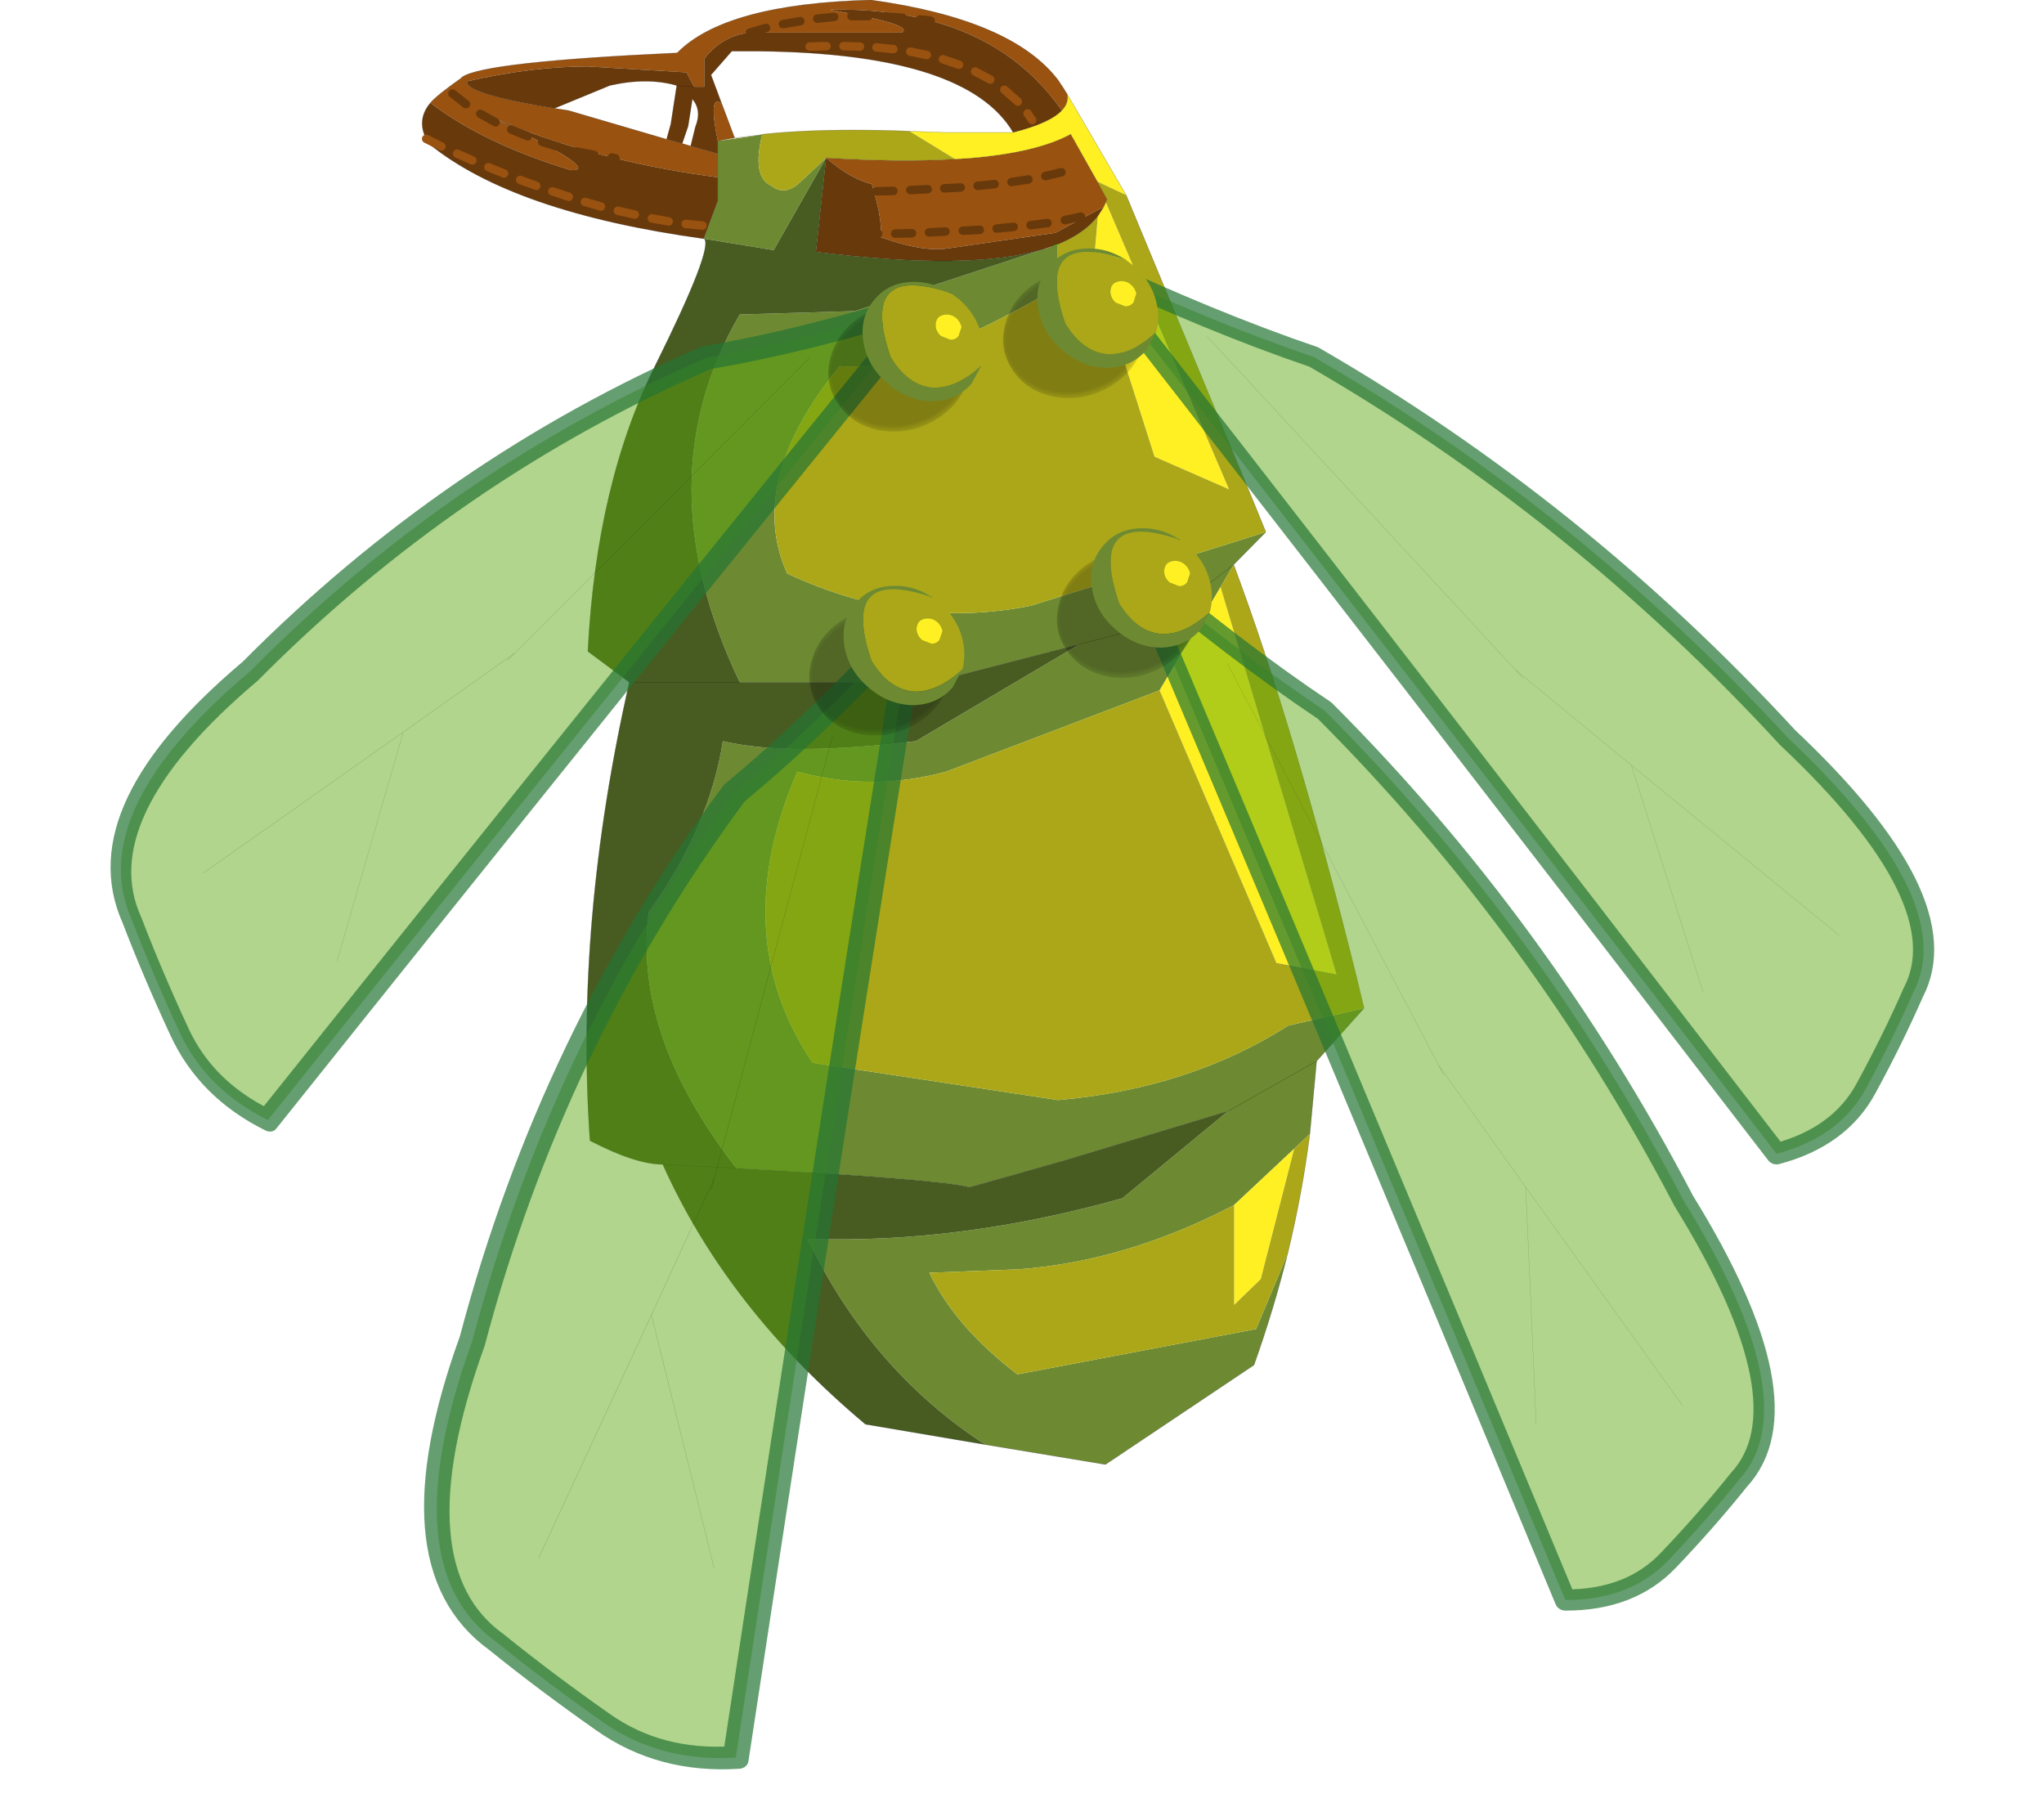 <?xml version="1.0"?>
<svg xmlns="http://www.w3.org/2000/svg" xmlns:xlink="http://www.w3.org/1999/xlink" width="109.15px" height="96.25px"><g transform="matrix(1, 0, 0, 1, -183.9, -155.15)"><use xlink:href="#object-0" width="241.7" height="213.1" transform="matrix(0.452, 0, 0, 0.452, 183.9, 155.15)"/></g><defs><g transform="matrix(1, 0, 0, 1, 1.7, 0)" id="object-0"><use xlink:href="#object-1" width="111.3" height="173" transform="matrix(1, 0, 0, 1, 48.15, 0)"/><use xlink:href="#object-2" width="77.05" height="214.35" transform="matrix(-0.365, 0.508, -0.508, -0.365, 240, 101.35)"/><use xlink:href="#object-4" width="77.05" height="214.35" transform="matrix(-0.484, 0.396, -0.396, -0.484, 223, 163.5)"/><use xlink:href="#object-6" width="77.05" height="214.35" transform="matrix(0.687, 0.387, 0.307, -0.544, 31, 183.3)"/><use xlink:href="#object-8" width="77.05" height="214.35" transform="matrix(0.365, 0.618, 0.49, -0.29, -1.7, 88.45)"/><use xlink:href="#object-10" width="18.3" height="17.7" transform="matrix(1, 0, 0, 1, 96.15, 33.3)"/><use xlink:href="#object-12" width="18.3" height="17.7" transform="matrix(1, 0, 0, 1, 116.8, 29.35)"/><use xlink:href="#object-14" width="18.3" height="17.7" transform="matrix(1, 0, 0, 1, 123.15, 62.4)"/><use xlink:href="#object-16" width="18.3" height="17.7" transform="matrix(1, 0, 0, 1, 93.9, 69.2)"/></g><g transform="matrix(1, 0, 0, 1, -48.15, 0)" id="object-1"><path fill-rule="evenodd" fill="#995210" stroke="none" d="M123.9 10.35L124.4 11.15Q124.6 12.15 123.75 13.05Q118.15 5.05 108.25 2.45L108 2.4Q102.75 1 96.35 1.15L100.2 1.9Q106.1 3.1 104.85 3.85L86.9 3.85Q83.6 4.2 81.5 6.95L81.5 10.25L80.3 10.25L79.4 8.55L67.75 7.85Q61.2 7.85 53.5 9.6Q53.15 11.05 63.8 12.8L65.45 13.05L77.05 16.45L78.9 16.95L79.9 17.25L83.1 18.15L83.1 20.95Q76.7 20.1 71 18.7Q63 16.75 56.35 13.8L61.55 16.45Q68.7 20.2 65.75 20.1Q55.5 17 49.15 12.15Q49.85 11.3 52.75 9.25L52.85 9.15L52.9 9.1Q55.45 7.3 78.3 6.25Q84 0.45 101.2 0Q117.85 2.3 123.3 9.45L123.9 10.35M128.95 23.9L128.7 24.45L126.7 25.5L123 27.5L110.25 29.35Q107.3 29.8 102.3 28L102.35 27.6Q102.5 26.05 101.55 22.6L101.3 21.75Q98.8 21.15 95.9 18.65Q104.7 19.2 111.15 18.8L112.75 18.7Q120.75 18.05 124.8 15.85L127.95 21.45L129.1 23.55L128.95 23.9M83.05 10.85L85.1 16.3L85.05 16.3L83.1 16.65Q81.95 10.95 83.55 12.25L83.05 10.85M85.1 16.3L85.05 16.3L85.1 16.3"/><path fill-rule="evenodd" fill="#68390b" stroke="none" d="M49.15 12.15Q55.5 17 65.75 20.1Q68.7 20.2 61.55 16.45L56.35 13.8Q63 16.75 71 18.7Q76.7 20.1 83.1 20.95L83.1 23.75L82 26.7L81.45 28.2Q58.95 25.1 49 17L48.65 16.4Q47.5 14.1 49.15 12.15M83.1 18.15L79.9 17.25L80.45 15Q81.25 13.05 80.1 11.7L79.6 14.9L78.9 16.95L77.05 16.45L77.55 14.65L78.25 10.1L80.3 10.25L79.4 8.55L67.75 7.85Q61.2 7.85 53.5 9.6Q53.15 11.05 63.8 12.8L70.35 10.1Q74.75 9.1 78.25 10.1L80.3 10.25L81.5 10.25L81.5 6.95Q83.6 4.2 86.9 3.85L104.85 3.85Q106.1 3.1 100.2 1.9L96.35 1.15Q102.75 1 108 2.4L108.25 2.45Q118.15 5.05 123.75 13.05Q122.35 14.55 118 15.65Q112.55 6.35 88.15 6.05L84.75 6.05L82.3 8.85L83.05 10.85L83.55 12.25Q81.95 10.95 83.1 16.65L83.1 18.15M128.7 24.45L128 25.55Q126.4 27.6 123.2 28.9L122.75 29.05L122.65 29.1L121.7 29.4Q113 32.05 94.7 29.75L95.9 18.65Q98.8 21.15 101.3 21.75L101.55 22.6Q102.5 26.05 102.35 27.6L102.3 28Q107.3 29.8 110.25 29.35L123 27.5L126.7 25.5L128.7 24.45"/><path fill-rule="evenodd" fill="#6d8a32" stroke="none" d="M83.1 20.95L83.1 18.15L83.1 16.65L88.35 15.9Q87.1 20.95 89.45 21.95Q91 23.2 92.8 21.55L95.9 18.65L89.7 29.55L81.5 28.2L81.45 28.2L82 26.7L83.1 23.75L83.1 20.95M147.85 62.85L144.05 66.7L134.9 73.75L125.85 76.1L108.4 80.6L85.7 80.6Q74.3 56.7 85.7 37.15L99.3 36.75L121.7 29.4L122.65 29.1L122.75 29.05L123.2 28.9L123.2 33.95Q106.25 43.95 97.5 43.25Q86.4 56.85 91.3 67.75Q105.7 74.45 120.1 71.55L147.85 62.85M159.45 119.1L153.85 125.35L153.05 133.95L151.2 135.7L144.1 142.35Q131.3 149.05 118.5 149.95L108.1 150.35Q111.15 156.75 118.5 162.35L146.7 157L150.45 148.05L150.45 148Q148.8 154.65 146.45 161.25L128.9 173L114.7 170.65Q101.15 161.85 93.7 146.35Q111.7 146.95 130.9 141.55L143.4 131.25L153.85 125.35L143.4 131.25L123.85 137.15L116.95 139.1L112.85 140.25Q109.1 139.3 85.3 138Q73.05 122.25 74.95 107.75Q82.15 97.65 83.7 87.55Q91.35 89.4 106.5 87.55L125.85 76.1L134.9 73.75L144.05 66.7L142.5 69.35L135.3 81.55L110.1 91.15Q101.3 93.55 92.5 91.15Q84.15 110.45 94.3 125.55L123.3 129.95Q138.8 128.6 150.5 121.15L159.45 119.1"/><path fill-rule="evenodd" fill="#fff024" stroke="none" d="M123.75 13.05Q124.6 12.15 124.4 11.15L131.35 23.05L127.95 21.45L124.8 15.85Q120.75 18.05 112.75 18.7L111.15 18.8L105.75 15.5L109.9 15.65L118 15.65Q122.35 14.55 123.75 13.05M128.7 24.45L128.95 23.9L143.5 57.8L134.7 53.95L127.5 31.35L128 25.55L128.7 24.45M142.5 69.35L156.2 115.1L149.1 113.75L135.3 81.55L142.5 69.35M144.1 142.35L151.2 135.7L147.25 151.1L144.1 154.15L144.1 142.35"/><path fill-rule="evenodd" fill="#aba719" stroke="none" d="M131.35 23.05L146.3 59.05L147.85 62.85L120.1 71.55Q105.7 74.45 91.3 67.75Q86.4 56.85 97.5 43.25Q106.25 43.95 123.2 33.95L123.2 28.9Q126.4 27.6 128 25.55L127.5 31.35L134.7 53.95L143.5 57.8L128.95 23.9L129.1 23.55L127.95 21.45L131.35 23.05M144.05 66.7Q151.2 85.8 158.6 115.55L159.45 119.1L150.5 121.15Q138.8 128.6 123.3 129.95L94.3 125.55Q84.15 110.45 92.5 91.15Q101.3 93.55 110.1 91.15L135.3 81.55L149.1 113.75L156.2 115.1L142.5 69.35L144.05 66.7M153.05 133.95Q152.15 141 150.45 148L150.45 148.05L146.7 157L118.5 162.35Q111.15 156.75 108.1 150.35L118.5 149.95Q131.3 149.05 144.1 142.35L144.1 154.15L147.25 151.1L151.2 135.7L153.05 133.95M111.15 18.8Q104.7 19.2 95.9 18.65L92.8 21.55Q91 23.2 89.45 21.95Q87.1 20.95 88.35 15.9L88.45 15.85Q95.1 15.15 104.5 15.45L105.75 15.5L111.15 18.8"/><path fill-rule="evenodd" fill="#485c21" stroke="none" d="M114.7 170.65L100.55 168.25Q84.25 154.6 76.6 137.55Q73.4 137.55 68 134.75Q66.2 109 72.65 80.6L67.75 76.95Q68.75 57.1 75.75 43.1Q82.6 29.3 81.5 28.2L89.7 29.55L95.9 18.65L94.7 29.75Q113 32.05 121.7 29.4L99.3 36.75L85.7 37.15Q74.3 56.7 85.7 80.6L108.4 80.6L125.85 76.1L106.5 87.55Q91.35 89.4 83.7 87.55Q82.15 97.65 74.95 107.75Q73.05 122.25 85.3 138Q109.1 139.3 112.85 140.25L116.95 139.1L123.85 137.15L143.4 131.25L130.9 141.55Q111.7 146.95 93.7 146.35Q101.15 161.85 114.7 170.65M76.6 137.55L85.3 138L76.6 137.55M85.7 80.6L72.65 80.6L85.7 80.6"/><path fill-rule="evenodd" fill="#b5a179" stroke="none" d="M123.2 28.9L122.75 29.05L123.2 28.9M88.35 15.9L88.35 15.85L88.35 15.9"/><path fill-rule="evenodd" fill="#f2e4c1" stroke="none" d="M85.1 16.3L88.35 15.9L83.1 16.65L85.05 16.3L85.1 16.3"/><path fill="none" stroke="#000000" stroke-opacity="0.353" stroke-width="0.05" stroke-linecap="round" stroke-linejoin="round" d="M124.4 11.15L123.9 10.35L123.3 9.45Q117.85 2.3 101.2 0Q84 0.45 78.3 6.25Q55.45 7.3 52.9 9.1L52.85 9.15L52.75 9.25Q49.85 11.3 49.15 12.15Q47.5 14.1 48.65 16.4L49 17Q58.95 25.1 81.45 28.2L81.5 28.2Q82.6 29.3 75.75 43.1Q68.75 57.1 67.75 76.95L72.65 80.6Q66.2 109 68 134.75Q73.4 137.55 76.6 137.55Q84.25 154.6 100.55 168.25L114.7 170.65L128.9 173L146.45 161.25Q148.8 154.65 150.45 148Q152.15 141 153.05 133.95L153.85 125.35L159.45 119.1L158.6 115.55Q151.2 85.8 144.05 66.7L147.85 62.85L146.3 59.05L131.35 23.05L124.4 11.15Q124.6 12.15 123.75 13.05Q122.35 14.55 118 15.65L109.9 15.65L105.75 15.5L104.5 15.45Q95.1 15.15 88.45 15.85L88.35 15.9L85.1 16.3L83.05 10.85L82.3 8.85L84.75 6.05L88.15 6.05Q112.55 6.35 118 15.65M83.1 20.95L83.1 18.15L79.9 17.25L78.9 16.95L77.05 16.45L65.45 13.05L63.8 12.8Q53.15 11.05 53.5 9.6M128.95 23.9L128.7 24.45L128 25.55Q126.4 27.6 123.2 28.9L122.75 29.05L122.65 29.1M128.95 23.9L129.1 23.55L127.95 21.45L124.8 15.85Q120.75 18.05 112.75 18.7L111.15 18.8Q104.7 19.2 95.9 18.65L94.7 29.75Q113 32.05 121.7 29.4M85.7 80.6L108.4 80.6L125.85 76.1L134.9 73.75L144.05 66.7M85.1 16.3L85.05 16.3L83.1 16.65L83.1 18.15M85.05 16.3L85.1 16.3M81.45 28.2L82 26.7L83.1 23.75L83.1 20.95M80.3 10.25L78.25 10.1L77.55 14.65L77.05 16.45M78.9 16.95L79.6 14.9L80.1 11.7Q81.25 13.05 80.45 15L79.9 17.25M63.8 12.8L70.35 10.1Q74.75 9.1 78.25 10.1M153.85 125.35L143.4 131.25L123.85 137.15L116.95 139.1L112.85 140.25Q109.1 139.3 85.3 138L76.6 137.55M72.65 80.6L85.7 80.6"/><path fill="none" stroke="#00ff00" stroke-width="0.05" stroke-linecap="round" stroke-linejoin="round" d="M123.2 28.9L122.75 29.05"/><path fill="none" stroke="#68390b" stroke-width="1" stroke-linecap="round" stroke-linejoin="round" d="M124.1 26L126 25.6M121.8 20.8L123.7 20.35M107 2.3L108 2.4L108.25 2.45M102.9 1.95L104.95 2.1M101.85 22.6L103.85 22.55M105.85 22.45L107.9 22.35M113.8 21.95L115.8 21.75M117.8 21.5L119.8 21.2M109.85 22.25L111.8 22.15M86.9 3.85L88.8 3.3M90.8 2.85L92.85 2.5M94.85 2.2L96.85 2M98.9 1.9L100.2 1.9L100.9 1.9M97.95 22.65L99.95 22.6M116.05 27L118.05 26.8M112.05 27.25L114.05 27.15M108.05 27.45L110 27.35M104.05 27.6L106.05 27.55M100.1 27.6L102.05 27.6M120.05 26.6L122.05 26.35M62.35 16.75L64.4 17.4M66.45 17.9L68.5 18.3M70.6 18.6L71 18.7M51.75 11.05L53.35 12.3M55.05 13.45L56.85 14.45M58.7 15.3L60.65 16.1"/><path fill="none" stroke="#995210" stroke-width="1" stroke-linecap="round" stroke-linejoin="round" d="M116.95 10.6L118.55 12M113.5 8.45L115.3 9.4M105.85 6.1L107.8 6.5M101.85 5.6L103.85 5.8M119.7 13.4L120.25 14.2M109.7 7L111.6 7.65M97.95 5.45L99.9 5.5M93.95 5.5L95.95 5.45M67.4 23.85L69.3 24.4M63.55 22.6L65.5 23.25M48.65 16.4L50.45 17.3M52.3 18.15L54.1 18.95M56 19.75L57.85 20.5M75.3 25.8L77.3 26.15M71.3 24.9L73.3 25.35M59.75 21.25L61.65 21.95M79.3 26.45L81.3 26.65"/></g><g transform="matrix(1, 0, 0, 1, -14, 3.85)" id="object-2"><use xlink:href="#object-3" width="77.05" height="214.35" transform="matrix(1, 0, 0, 1, 14, -3.85)"/></g><g transform="matrix(1, 0, 0, 1, -14, 3.85)" id="object-3"><path fill-rule="evenodd" fill="#59a50e" fill-opacity="0.471" stroke="none" d="M44.05 96.1L43.6 98.25L45.45 69.95L72.3 34L45.45 69.95L43.6 98.25L44.05 96.1M48.65 19.35L45.45 69.95L48.65 19.35M49.3 1.65Q58.7 -0.35 69.1 -1.65Q79.5 -3 89.05 4.85Q54.3 120.4 28.5 208.5Q23.7 182.85 17.85 163.65Q12.15 106.35 24 49Q29.95 4.35 49.3 1.65M43.6 98.25L26.45 182.2L43.6 98.25"/><path fill="none" stroke="#000000" stroke-opacity="0.251" stroke-width="0.05" stroke-linecap="round" stroke-linejoin="round" d="M72.3 34L45.45 69.95L43.6 98.25L44.05 96.1M45.45 69.95L48.65 19.35M26.45 182.2L43.6 98.25"/><path fill="none" stroke="#247534" stroke-opacity="0.702" stroke-width="4" stroke-linecap="round" stroke-linejoin="round" d="M49.3 1.65Q58.7 -0.35 69.1 -1.65Q79.5 -3 89.05 4.85Q54.3 120.4 28.5 208.5Q23.7 182.85 17.85 163.65Q12.15 106.35 24 49Q29.95 4.35 49.3 1.65"/></g><g transform="matrix(1, 0, 0, 1, -14, 3.85)" id="object-4"><use xlink:href="#object-5" width="77.05" height="214.35" transform="matrix(1, 0, 0, 1, 14, -3.85)"/></g><g transform="matrix(1, 0, 0, 1, -14, 3.85)" id="object-5"><path fill-rule="evenodd" fill="#59a50e" fill-opacity="0.471" stroke="none" d="M44.05 96.1L43.6 98.25L45.45 69.95L72.3 34L45.45 69.95L43.6 98.25L44.05 96.1M48.65 19.35L45.45 69.95L48.65 19.35M49.3 1.65Q58.7 -0.35 69.1 -1.65Q79.5 -3 89.05 4.85Q54.3 120.4 28.5 208.5Q23.7 182.85 17.85 163.65Q12.15 106.35 24 49Q29.95 4.35 49.3 1.65M43.6 98.25L26.45 182.2L43.6 98.25"/><path fill="none" stroke="#000000" stroke-opacity="0.251" stroke-width="0.05" stroke-linecap="round" stroke-linejoin="round" d="M72.3 34L45.45 69.95L43.6 98.25L44.05 96.1M45.45 69.95L48.65 19.35M26.45 182.2L43.6 98.25"/><path fill="none" stroke="#247534" stroke-opacity="0.702" stroke-width="4" stroke-linecap="round" stroke-linejoin="round" d="M49.3 1.65Q58.7 -0.35 69.1 -1.65Q79.5 -3 89.05 4.85Q54.3 120.4 28.5 208.5Q23.7 182.85 17.85 163.65Q12.15 106.35 24 49Q29.95 4.35 49.3 1.65"/></g><g transform="matrix(1, 0, 0, 1, -14, 3.85)" id="object-6"><use xlink:href="#object-7" width="77.05" height="214.35" transform="matrix(1, 0, 0, 1, 14, -3.85)"/></g><g transform="matrix(1, 0, 0, 1, -14, 3.85)" id="object-7"><path fill-rule="evenodd" fill="#59a50e" fill-opacity="0.471" stroke="none" d="M44.05 96.1L43.6 98.25L45.45 69.95L72.3 34L45.45 69.95L43.6 98.25L44.05 96.1M48.65 19.35L45.45 69.95L48.65 19.35M49.3 1.65Q58.7 -0.35 69.1 -1.65Q79.5 -3 89.05 4.85Q54.3 120.4 28.5 208.5Q23.7 182.85 17.85 163.65Q12.15 106.35 24 49Q29.95 4.35 49.3 1.65M43.6 98.25L26.45 182.2L43.6 98.25"/><path fill="none" stroke="#000000" stroke-opacity="0.251" stroke-width="0.05" stroke-linecap="round" stroke-linejoin="round" d="M72.3 34L45.45 69.95L43.6 98.25L44.05 96.1M45.45 69.95L48.65 19.35M26.45 182.2L43.6 98.25"/><path fill="none" stroke="#247534" stroke-opacity="0.702" stroke-width="4" stroke-linecap="round" stroke-linejoin="round" d="M49.3 1.65Q58.7 -0.35 69.1 -1.65Q79.5 -3 89.05 4.85Q54.3 120.4 28.5 208.5Q23.7 182.85 17.85 163.65Q12.15 106.35 24 49Q29.95 4.35 49.3 1.65"/></g><g transform="matrix(1, 0, 0, 1, -14, 3.85)" id="object-8"><use xlink:href="#object-9" width="77.05" height="214.35" transform="matrix(1, 0, 0, 1, 14, -3.85)"/></g><g transform="matrix(1, 0, 0, 1, -14, 3.85)" id="object-9"><path fill-rule="evenodd" fill="#59a50e" fill-opacity="0.471" stroke="none" d="M44.05 96.1L43.6 98.25L45.45 69.95L72.3 34L45.45 69.95L43.6 98.25L44.05 96.1M48.65 19.35L45.45 69.95L48.65 19.35M49.3 1.65Q58.7 -0.35 69.1 -1.65Q79.5 -3 89.05 4.85Q54.3 120.4 28.5 208.5Q23.7 182.85 17.85 163.65Q12.15 106.35 24 49Q29.95 4.35 49.3 1.65M43.6 98.25L26.45 182.2L43.6 98.25"/><path fill="none" stroke="#000000" stroke-opacity="0.251" stroke-width="0.05" stroke-linecap="round" stroke-linejoin="round" d="M72.3 34L45.45 69.95L43.6 98.25L44.05 96.1M45.45 69.95L48.65 19.35M26.45 182.2L43.6 98.25"/><path fill="none" stroke="#247534" stroke-opacity="0.702" stroke-width="4" stroke-linecap="round" stroke-linejoin="round" d="M49.3 1.65Q58.7 -0.35 69.1 -1.65Q79.5 -3 89.05 4.85Q54.3 120.4 28.5 208.5Q23.7 182.85 17.85 163.65Q12.15 106.35 24 49Q29.95 4.35 49.3 1.65"/></g><g transform="matrix(1, 0, 0, 1, 5, -1)" id="object-10"><use xlink:href="#object-11" width="18.3" height="17.7" transform="matrix(1, 0, 0, 1, -5, 1)"/></g><g transform="matrix(1, 0, 0, 1, 5, -1)" id="object-11"><path fill-rule="evenodd" fill="url(#gradient-Rd40401d812584dd602a529110b48a679)" stroke="none" d="M4.05 3.45L5.35 3.6Q8.75 4.05 10.6 6.55Q11.5 7.85 11.8 9.3Q12 10.7 11.6 12.2Q10.8 15.3 7.9 17.15Q4.9 19.05 1.5 18.6Q-1.9 18.1 -3.7 15.6Q-5.55 13.05 -4.75 10Q-3.95 6.85 -1 5Q1.3 3.5 3.9 3.45L4.05 3.45"/><path fill="none" stroke="#000000" stroke-opacity="0.353" stroke-width="0.05" stroke-linecap="round" stroke-linejoin="round" d="M3.9 3.45L4.05 3.45"/><path fill-rule="evenodd" fill="#aba719" stroke="none" d="M9.5 2.35L10.45 3.05Q12.8 5.1 13.25 8.05Q13.45 9.55 13.1 10.85Q10.3 13.5 7.5 13.5Q4.5 13.35 2.35 9.85Q-1.45 -1.35 9.35 2.3L9.5 2.35M10.4 7.4L10.75 6.35Q10.65 5.75 10.1 5.25Q9.6 4.85 9 4.85Q8.35 4.85 7.95 5.25Q7.6 5.75 7.7 6.35Q7.8 6.95 8.3 7.4L9.45 7.85Q10.05 7.85 10.4 7.4"/><path fill-rule="evenodd" fill="#6d8a32" stroke="none" d="M13.1 10.85L11.95 13Q10.15 15.05 7.25 15.1Q4.35 15.05 2 13Q-0.4 10.95 -0.85 8.05Q-1.3 5.1 0.5 3.05Q2.2 1 5.15 1Q7.4 1 9.35 2.25L9.35 2.3Q-1.45 -1.35 2.35 9.85Q4.5 13.35 7.5 13.5Q10.3 13.5 13.1 10.85"/><path fill-rule="evenodd" fill="#8f7f5f" stroke="none" d="M9.35 2.25L9.5 2.35L9.35 2.3L9.35 2.25"/><path fill-rule="evenodd" fill="#fff024" stroke="none" d="M10.4 7.4Q10.05 7.85 9.45 7.85L8.3 7.4Q7.8 6.95 7.7 6.35Q7.6 5.75 7.95 5.25Q8.35 4.85 9 4.85Q9.6 4.85 10.1 5.25Q10.65 5.75 10.75 6.35L10.4 7.4"/><path fill="none" stroke="#000000" stroke-opacity="0.353" stroke-width="0.05" stroke-linecap="round" stroke-linejoin="round" d="M9.35 2.25L9.5 2.35"/></g><radialGradient gradientTransform="matrix(0.01, -0.006, 0.006, 0.008, 3.4, 11.05)" gradientUnits="userSpaceOnUse" spreadMethod="pad" id="gradient-Rd40401d812584dd602a529110b48a679" cx="0" cy="0" r="819.2"><stop offset="0.839" stop-color="#000000" stop-opacity="0.251"/><stop offset="1" stop-color="#000000" stop-opacity="0"/></radialGradient><g transform="matrix(1, 0, 0, 1, 5, -1)" id="object-12"><use xlink:href="#object-13" width="18.3" height="17.7" transform="matrix(1, 0, 0, 1, -5, 1)"/></g><g transform="matrix(1, 0, 0, 1, 5, -1)" id="object-13"><path fill-rule="evenodd" fill="url(#gradient-Rd40401d812584dd602a529110b48a679)" stroke="none" d="M4.05 3.45L5.35 3.6Q8.75 4.05 10.6 6.55Q11.5 7.85 11.8 9.3Q12 10.7 11.6 12.2Q10.8 15.3 7.9 17.15Q4.9 19.05 1.5 18.6Q-1.9 18.1 -3.7 15.6Q-5.55 13.05 -4.75 10Q-3.95 6.85 -1 5Q1.3 3.5 3.9 3.45L4.05 3.45"/><path fill="none" stroke="#000000" stroke-opacity="0.353" stroke-width="0.05" stroke-linecap="round" stroke-linejoin="round" d="M3.9 3.45L4.05 3.45"/><path fill-rule="evenodd" fill="#aba719" stroke="none" d="M9.5 2.35L10.45 3.05Q12.8 5.1 13.25 8.05Q13.45 9.55 13.1 10.85Q10.3 13.5 7.5 13.5Q4.5 13.35 2.35 9.85Q-1.45 -1.35 9.35 2.3L9.5 2.35M10.4 7.4L10.75 6.35Q10.65 5.75 10.1 5.25Q9.6 4.85 9 4.85Q8.35 4.85 7.95 5.25Q7.6 5.75 7.7 6.35Q7.8 6.95 8.3 7.4L9.45 7.85Q10.05 7.85 10.4 7.4"/><path fill-rule="evenodd" fill="#6d8a32" stroke="none" d="M13.1 10.85L11.95 13Q10.15 15.05 7.25 15.1Q4.35 15.05 2 13Q-0.4 10.95 -0.85 8.05Q-1.3 5.1 0.5 3.05Q2.2 1 5.15 1Q7.4 1 9.35 2.25L9.35 2.3Q-1.45 -1.35 2.35 9.85Q4.5 13.35 7.5 13.5Q10.3 13.5 13.1 10.85"/><path fill-rule="evenodd" fill="#8f7f5f" stroke="none" d="M9.35 2.25L9.5 2.35L9.35 2.3L9.35 2.25"/><path fill-rule="evenodd" fill="#fff024" stroke="none" d="M10.4 7.4Q10.05 7.85 9.45 7.85L8.3 7.4Q7.8 6.95 7.7 6.35Q7.6 5.75 7.95 5.25Q8.35 4.85 9 4.85Q9.6 4.85 10.1 5.25Q10.65 5.75 10.75 6.35L10.4 7.4"/><path fill="none" stroke="#000000" stroke-opacity="0.353" stroke-width="0.05" stroke-linecap="round" stroke-linejoin="round" d="M9.35 2.25L9.5 2.35"/></g><radialGradient gradientTransform="matrix(0.01, -0.006, 0.006, 0.008, 3.4, 11.05)" gradientUnits="userSpaceOnUse" spreadMethod="pad" id="gradient-Rd40401d812584dd602a529110b48a679" cx="0" cy="0" r="819.2"><stop offset="0.839" stop-color="#000000" stop-opacity="0.251"/><stop offset="1" stop-color="#000000" stop-opacity="0"/></radialGradient><g transform="matrix(1, 0, 0, 1, 5, -1)" id="object-14"><use xlink:href="#object-15" width="18.3" height="17.7" transform="matrix(1, 0, 0, 1, -5, 1)"/></g><g transform="matrix(1, 0, 0, 1, 5, -1)" id="object-15"><path fill-rule="evenodd" fill="url(#gradient-Rd40401d812584dd602a529110b48a679)" stroke="none" d="M4.05 3.45L5.35 3.6Q8.75 4.05 10.6 6.55Q11.5 7.85 11.8 9.3Q12 10.7 11.6 12.2Q10.8 15.3 7.9 17.15Q4.9 19.05 1.5 18.6Q-1.9 18.1 -3.7 15.6Q-5.55 13.05 -4.75 10Q-3.95 6.85 -1 5Q1.3 3.5 3.9 3.45L4.05 3.45"/><path fill="none" stroke="#000000" stroke-opacity="0.353" stroke-width="0.05" stroke-linecap="round" stroke-linejoin="round" d="M3.9 3.45L4.05 3.45"/><path fill-rule="evenodd" fill="#aba719" stroke="none" d="M9.5 2.35L10.45 3.05Q12.8 5.1 13.25 8.05Q13.45 9.55 13.1 10.85Q10.3 13.5 7.5 13.5Q4.5 13.35 2.35 9.85Q-1.45 -1.35 9.35 2.3L9.5 2.35M10.4 7.4L10.75 6.35Q10.65 5.75 10.1 5.25Q9.6 4.85 9 4.85Q8.35 4.85 7.95 5.25Q7.6 5.75 7.7 6.35Q7.8 6.95 8.3 7.4L9.45 7.85Q10.05 7.85 10.4 7.4"/><path fill-rule="evenodd" fill="#6d8a32" stroke="none" d="M13.1 10.85L11.95 13Q10.15 15.05 7.25 15.1Q4.35 15.05 2 13Q-0.4 10.95 -0.85 8.05Q-1.3 5.1 0.5 3.05Q2.2 1 5.15 1Q7.4 1 9.35 2.25L9.35 2.3Q-1.45 -1.35 2.35 9.85Q4.5 13.35 7.5 13.5Q10.3 13.5 13.1 10.85"/><path fill-rule="evenodd" fill="#8f7f5f" stroke="none" d="M9.35 2.25L9.5 2.35L9.35 2.3L9.35 2.25"/><path fill-rule="evenodd" fill="#fff024" stroke="none" d="M10.4 7.4Q10.05 7.85 9.45 7.85L8.3 7.4Q7.8 6.95 7.7 6.35Q7.6 5.75 7.95 5.25Q8.35 4.85 9 4.85Q9.6 4.85 10.1 5.25Q10.65 5.75 10.75 6.35L10.4 7.4"/><path fill="none" stroke="#000000" stroke-opacity="0.353" stroke-width="0.05" stroke-linecap="round" stroke-linejoin="round" d="M9.35 2.25L9.5 2.35"/></g><radialGradient gradientTransform="matrix(0.01, -0.006, 0.006, 0.008, 3.4, 11.05)" gradientUnits="userSpaceOnUse" spreadMethod="pad" id="gradient-Rd40401d812584dd602a529110b48a679" cx="0" cy="0" r="819.2"><stop offset="0.839" stop-color="#000000" stop-opacity="0.251"/><stop offset="1" stop-color="#000000" stop-opacity="0"/></radialGradient><g transform="matrix(1, 0, 0, 1, 5, -1)" id="object-16"><use xlink:href="#object-17" width="18.3" height="17.7" transform="matrix(1, 0, 0, 1, -5, 1)"/></g><g transform="matrix(1, 0, 0, 1, 5, -1)" id="object-17"><path fill-rule="evenodd" fill="url(#gradient-Rd40401d812584dd602a529110b48a679)" stroke="none" d="M4.05 3.45L5.35 3.6Q8.75 4.05 10.6 6.55Q11.5 7.85 11.8 9.3Q12 10.7 11.6 12.2Q10.8 15.3 7.9 17.15Q4.9 19.05 1.5 18.6Q-1.9 18.1 -3.7 15.6Q-5.55 13.05 -4.75 10Q-3.95 6.85 -1 5Q1.3 3.5 3.9 3.45L4.05 3.45"/><path fill="none" stroke="#000000" stroke-opacity="0.353" stroke-width="0.05" stroke-linecap="round" stroke-linejoin="round" d="M3.9 3.45L4.05 3.45"/><path fill-rule="evenodd" fill="#aba719" stroke="none" d="M9.5 2.35L10.45 3.05Q12.8 5.1 13.25 8.05Q13.45 9.55 13.1 10.85Q10.3 13.5 7.5 13.5Q4.5 13.35 2.35 9.85Q-1.45 -1.35 9.35 2.3L9.5 2.35M10.4 7.4L10.75 6.35Q10.65 5.75 10.1 5.25Q9.6 4.85 9 4.85Q8.35 4.85 7.95 5.25Q7.6 5.75 7.7 6.35Q7.8 6.95 8.3 7.4L9.45 7.85Q10.05 7.85 10.4 7.4"/><path fill-rule="evenodd" fill="#6d8a32" stroke="none" d="M13.1 10.85L11.95 13Q10.15 15.05 7.25 15.1Q4.35 15.05 2 13Q-0.4 10.95 -0.85 8.05Q-1.3 5.1 0.5 3.05Q2.2 1 5.15 1Q7.4 1 9.35 2.25L9.35 2.3Q-1.45 -1.35 2.35 9.85Q4.5 13.35 7.5 13.5Q10.3 13.5 13.1 10.85"/><path fill-rule="evenodd" fill="#8f7f5f" stroke="none" d="M9.35 2.25L9.5 2.35L9.35 2.3L9.35 2.25"/><path fill-rule="evenodd" fill="#fff024" stroke="none" d="M10.4 7.4Q10.05 7.85 9.45 7.85L8.3 7.4Q7.8 6.95 7.7 6.35Q7.6 5.75 7.95 5.25Q8.35 4.85 9 4.85Q9.6 4.85 10.1 5.25Q10.65 5.75 10.75 6.35L10.4 7.4"/><path fill="none" stroke="#000000" stroke-opacity="0.353" stroke-width="0.05" stroke-linecap="round" stroke-linejoin="round" d="M9.35 2.25L9.5 2.35"/></g><radialGradient gradientTransform="matrix(0.01, -0.006, 0.006, 0.008, 3.4, 11.05)" gradientUnits="userSpaceOnUse" spreadMethod="pad" id="gradient-Rd40401d812584dd602a529110b48a679" cx="0" cy="0" r="819.2"><stop offset="0.839" stop-color="#000000" stop-opacity="0.251"/><stop offset="1" stop-color="#000000" stop-opacity="0"/></radialGradient></defs></svg>
